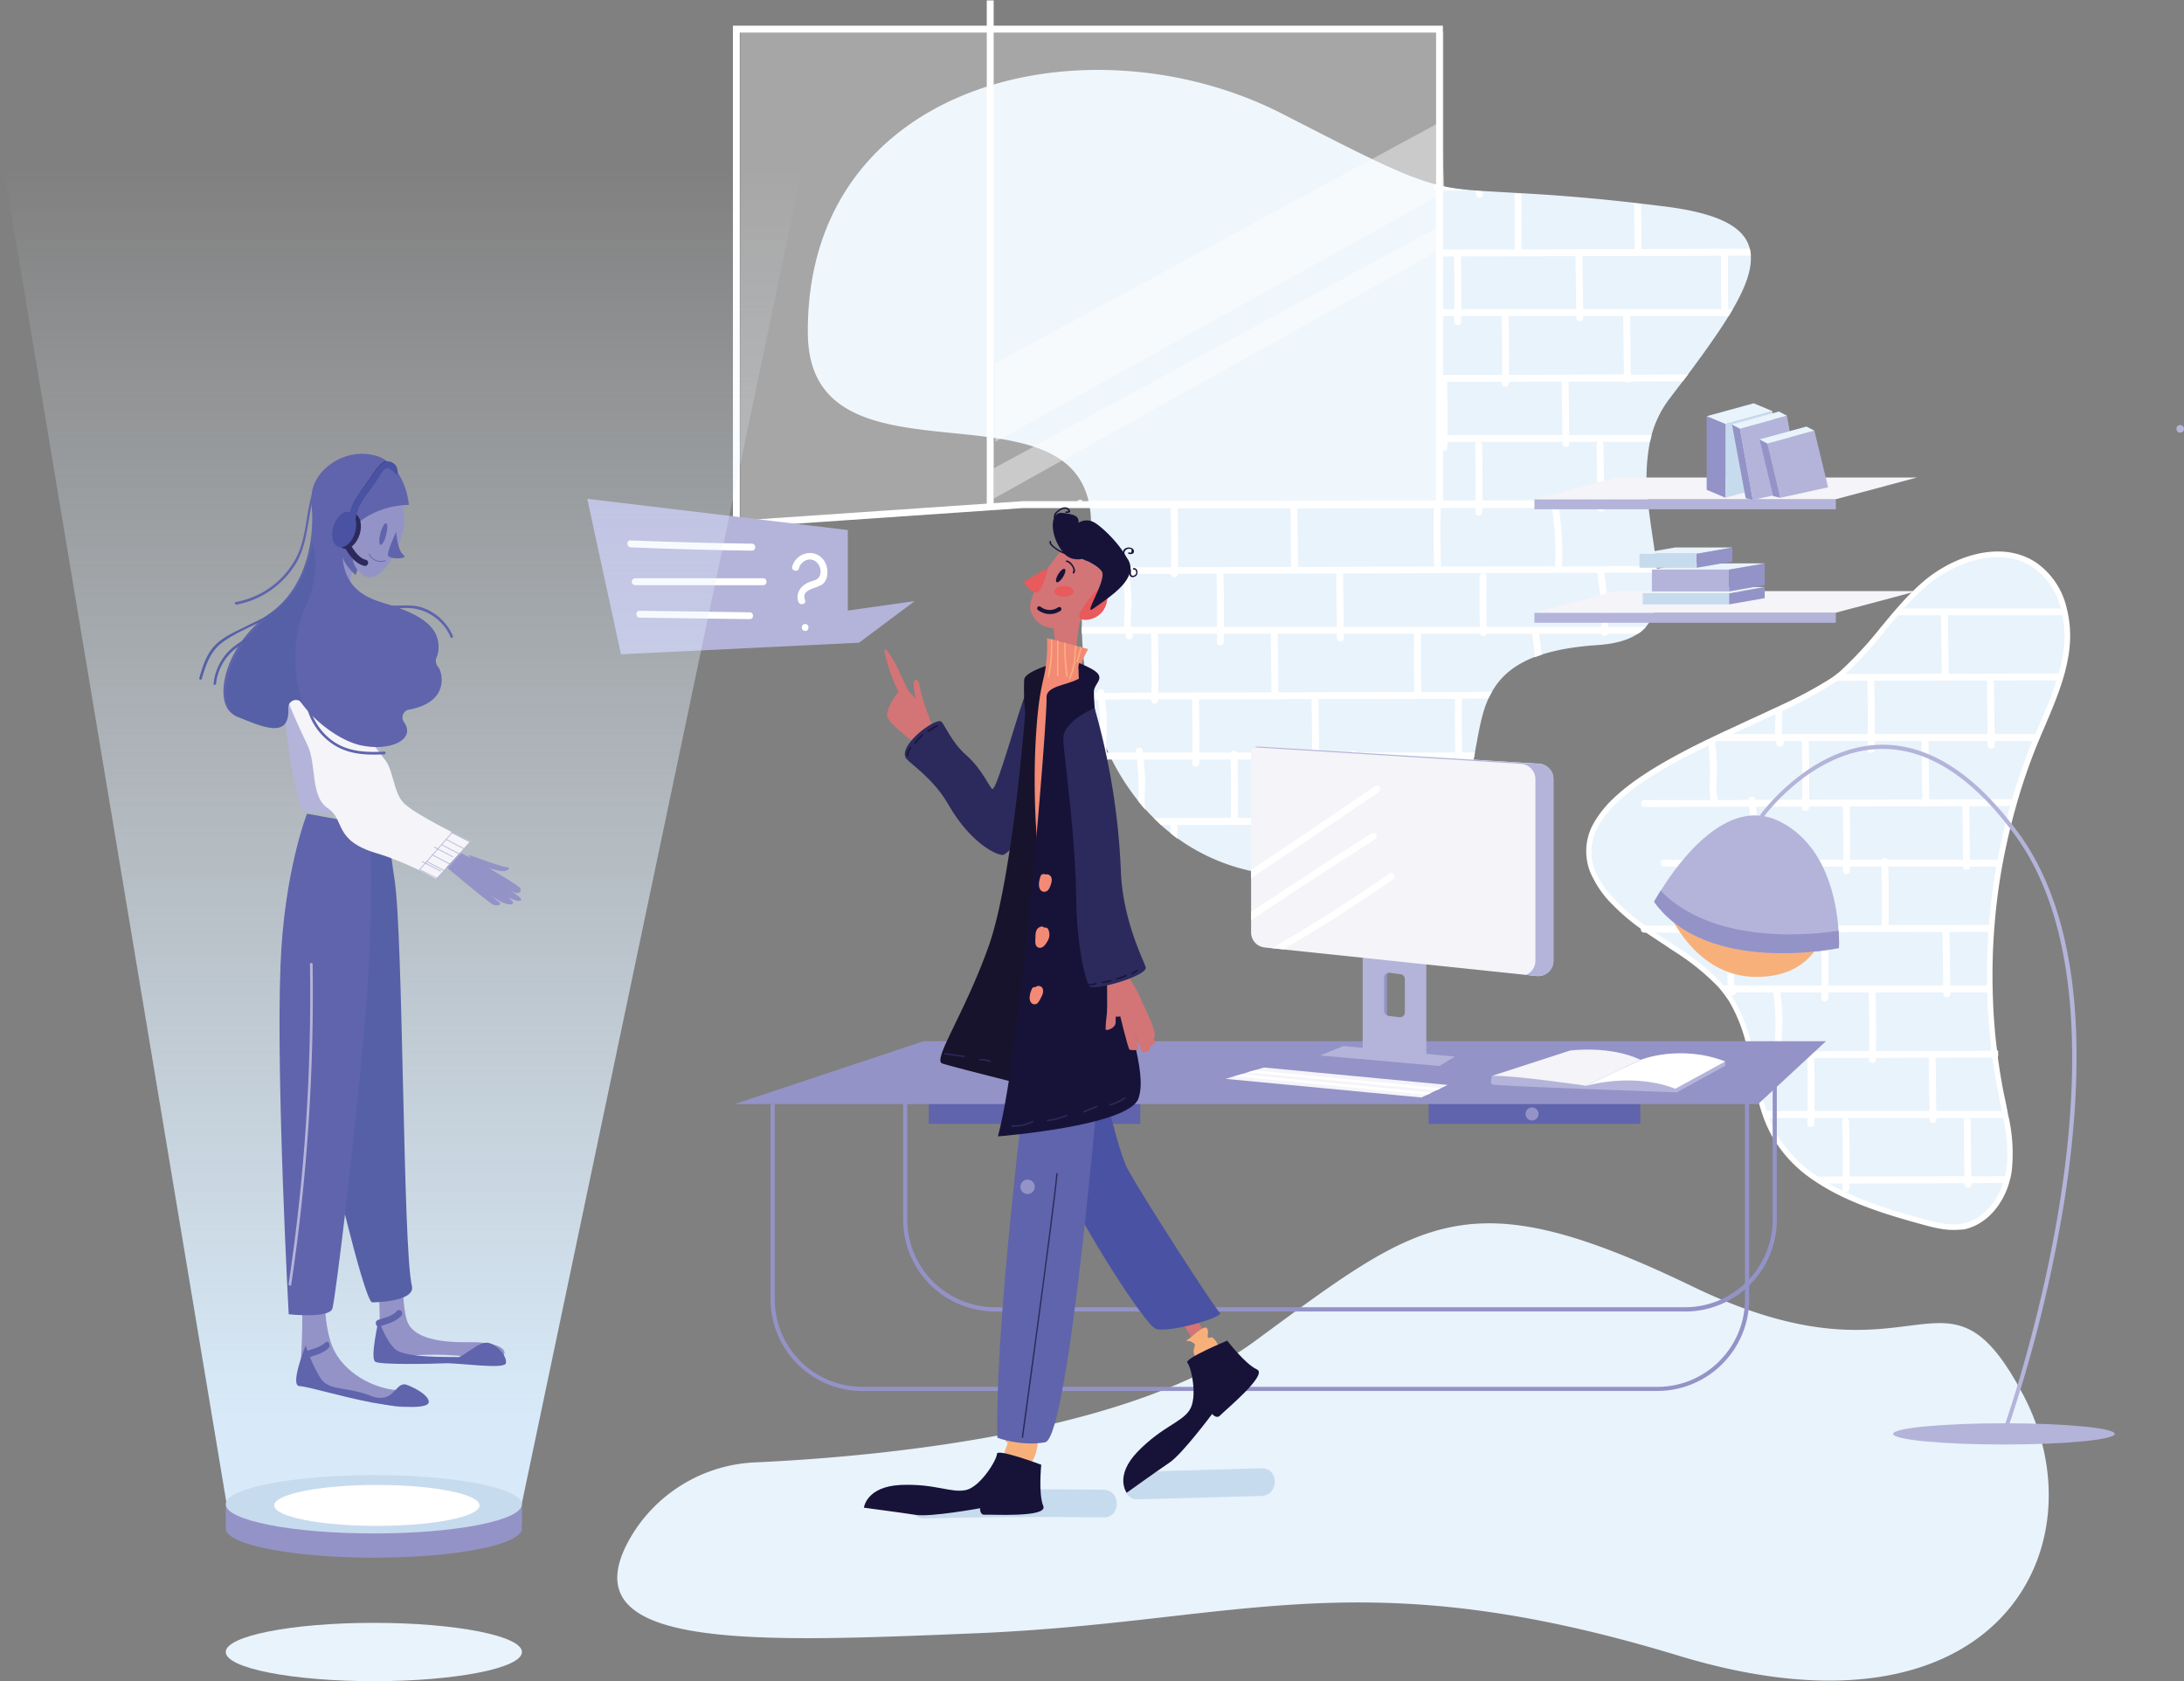 <?xml version="1.0" encoding="UTF-8"?> <svg xmlns="http://www.w3.org/2000/svg" fill="none" viewBox="0 0 2883 2219"><rect x="0" y="0" width="2883" height="2219" fill="#808080" stroke="none"/> <defs></defs> <path fill="#E9F3FB" d="M833.2 2027.8a200.6 200.6 0 01163.9-97.6c152.4-7 490.5-36.1 658.8-159.6 221.4-162.5 280.2-216.5 579.1-72.2 299 144.3 330.4-56.4 435.7 142.6 105.3 199-32.9 472.5-455 344.3-422.2-128.3-575.5-44.4-925.9-29.6-295.8 12.2-545.9 23.7-456.6-127.9zM2287.4 408c-1.8 3-3.5 6.1-5.5 9.2-14 22.8-32.5 48.5-53.6 77l-7 9.1-17.9 23.5a140.6 140.6 0 00-25.3 56 251.3 251.3 0 00-2.8 78.3l.8 7.7.2 1.4c3 26.5 7.8 52.4 10.3 76l1 9c2.3 29.4.3 54.6-14.6 71.7-3 3.3-6.4 6.4-10.4 9.1-12 8.4-29.2 13.7-53.3 15.4-30.5 2-54.8 6.4-74.1 12.6-3.1.9-6 2-9 3-29 11.2-45.8 26.9-56.5 45.7-1.7 2.9-3.3 6-4.8 9-9.7 21.6-13.1 46-17.9 71.2-.5 3.1-1 6-1.8 9.1-5.5 26.3-13.3 52.8-32.5 76.7l-6.8 7.6c-.3.6-.9 1-1.2 1.5a84.9 84.9 0 01-7.1 6.7c-20.3 18.3-49.3 34.3-91.8 46.7a349.2 349.2 0 01-90.4 14.3h-9.1a260.4 260.4 0 01-174-66.8l-9.4-9.1a319.5 319.5 0 01-20.5-22.6 312.2 312.2 0 01-39.4-64c-.7-1.9-1.6-3.5-2.4-5.4a365.4 365.4 0 01-21.4-64.6l-2-9a442 442 0 01-8.9-78l-.2-9a512 512 0 014.4-70c.2-1.4.4-3 .8-4.5l.5-4.6c0-.7.2-1.2.4-2l2.2-13.3c4.3-24.6 4.9-45 2.3-62.4-.5-3-1-6.2-1.8-9.1-36.9-158-368.9-12.2-370.5-221-2.7-334 372.5-420.6 627.7-289.2 112 57.6 159.3 81.3 199.6 92 15.7 4.3 30.3 6.5 47.1 8l7.3.5 9.1.7 41.6 2.4 9.2.5c35.6 2 82.3 5.1 148.9 12.6l9.1 1.1 30.7 3.7c71.7 8.9 105.7 27 113 55.4.7 3 1.2 6 1.4 9.1 1.5 19.7-7.5 43.3-23.7 71.2z"></path> <path fill="#fff" d="M1894 243.5c15.6 4.2 30.2 6.4 47 7.9h-44c-4.5 0-5.7-5.5-3-7.9zM2309.8 328.2c.8 2.9 1.3 6 1.5 9.1-10 0-20 0-30.1.2h-9l-63.5.2-119.7.3h-9.1c-50.4.2-101 .4-151.3.4H1906c-5.9 0-5.9-9.1 0-9.1l93.4-.2h9.1l83.4-.2 66.3-.2h9.1l142.5-.5zM2287.4 408c-1.8 3-3.5 6.1-5.5 9.2h-381.8c-5.8 0-5.8-9.1 0-9.1h387.3zM2152.9 494.5c25.2 0 50.2-.1 75.4-.3l-7 9.1h-13l-56.7.2h-6.6l-74.6.2h-9.1l-69.8.2h-9l-72.5.1h-4.6c-3 0-4.4-2.2-4.4-4.3-.2-2.4 1.3-4.8 4.4-4.8l77.2-.2h9.1c33.3 0 66.3-.2 99.5-.3l52.4-.2c3 .5 6.2.5 9.3.3zM2180.4 574c-.9 3.2-1.6 6.1-2.1 9.2h-272.5c-2 0-3.5-1-4-2.5a5 5 0 010-4c.7-1.5 2-2.4 4-2.4h274.6v-.2zM2176 669.1l-58.2.2h-9c-15.4 0-30.6 0-45.9.2H2048.5l-91.6.2h-9.2c-15.3 0-30.6 0-46 .2h-8.7l-180.3.3h-26.9c-5.3 0-5.8-7.3-1.6-8.7.5-.2 1.1-.4 1.6-.4l213.4-.5c16.2 0 32.7 0 49-.2h9l151.7-.4h9.1l57.5-.2c0 .6 0 1.1.2 1.5a37 37 0 00.4 7.8zM1948.3 252v4.7c0 5.8 9.1 5.8 9.1 0v-4l-9.1-.8z"></path> <path fill="#fff" d="M2008.3 329.3v4.4c0 5.8-9 5.8-9 0v-4.2c.3-24.9.3-49.7-.3-74.3l9.2.6c.5 24.2.5 48.8.1 73.5zM2167 328.2v.5c-.6 5.1-8.4 5.1-9.2 0v-.5c-.4-20-.5-40.2-.7-60l9.1 1c.2 19.6.6 39.3.7 59zM1919.3 335.7c.7 29.7.9 59.4.3 89.2-.1 5.8 9 5.8 9.2 0 .5-29.8.3-59.5-.4-89.2-.2-5.9-9.3-5.9-9.1 0zM2079.7 335.8l1.1 83.8c0 5.8 9.1 5.8 9.1 0l-1-83.8c0-6-9.2-6-9.2 0zM2272 338.4c-.3 24.8-.3 49.6.4 74.2.2 5.9 9.3 5.9 9.2 0-.8-24.8-.8-49.6-.4-74.2.2-5.8-9-5.8-9.1 0zM1982.2 416.8c.8 29.8 1 59.5.4 89.2-.2 5.9 9 5.9 9.1 0 .6-29.7.4-59.4-.3-89.2-.2-5.8-9.3-5.8-9.2 0zM2142.7 416.8l1 83.8c0 5.8 9.2 5.8 9.2 0l-1.1-83.8c-.2-5.8-9.3-5.8-9.1 0zM1901 501.7c.8 29.7 1 59.4.4 89.2-.2 5.8 9 5.8 9.1 0 .6-29.8.4-59.5-.3-89.2-.2-5.9-9.4-6-9.2 0zM2061.4 501.7l1.2 83.7c0 5.8 9 5.8 9 0l-1-83.7c-.2-5.9-9.3-5.9-9.2 0zM1947.2 587c.7 29.8 1 59.5.4 89.2-.2 5.9 9 5.9 9 0 .6-29.7.5-59.4-.3-89.2-.2-5.8-9.3-5.8-9.1 0zM2107.6 587.2l1.1 83.8c0 5.8 9.2 5.8 9.2 0l-1.2-83.8c-.1-6-9.3-6-9 0z"></path> <path fill="#fff" d="M2176.3 670.6h-737.6c-.5-3.1-1-6.2-1.8-9.1h738.4l.8 7.6.2 1.5zM2187.6 755.8l-70.1.2h-9.1l-44.4.1-291.5.8h-8.5l-75.6.2-73.7.1h-9l-51 .2h-9.2c-18.4 0-36.7 0-55.1.2h-9.2c-16.4 0-32.6 0-49 .2.1-1.5.3-3.1.7-4.6-2.4 1.7-6.2 1.3-7.3-2.2l-.6-2.2h9.6l89.7-.1h30.5l149.3-.4h9.1c60-.2 120.1-.4 180.2-.4h8.2l151.3-.3h8.5l125-.4c.6 2.6.8 5.5 1.2 8.6zM2172.8 827.5c-3 3.3-6.4 6.4-10.4 9H1428l-.1-9h744.8zM1408.8 915c1.8 5.7-7.1 8-8.8 2.4l-.9-3h9.5l.2.6zM1900 913.2l69.5-.2c-1.7 3-3.3 6-4.8 9.1-11.7 0-23.3 0-35 .2h-9.2c-60 .2-120 .4-180 .4h-9.2c-14.2 0-28.7 0-42.9.2h-7.3l-98.5.2h-9.2l-44.3.1h-9.1c-20.3 0-40.8 0-61 .2h-19.7c-.8-3-1.5-6-2-9h20.6c20.8 0 41.6 0 62.2-.3h9.2l149.3-.3h9c60-.2 120-.4 179.8-.4h9c7.6-.2 15.7-.2 23.5-.2zM1947 993.3c-.5 3.1-1 6-1.8 9.1h-490.6c-.4-.4-.5-.9-.7-1.4-.8-2.6-1.3-5.2-1.7-7.7H1947zM1912.7 1079l-6.8 7.7c.4.4.6 1 .8 1.5h-8.8l-183.4.3h-25.9c-19.4 0-38.9 0-58.2.2h-2l-74.3.2h-21.6c-3.3-3-6.3-6-9.5-9.1h1.7c33.4-.2 67-.2 100.4-.2h9.1l149.5-.4h9.1l107.5-.2h12.4zM2277.4 1087.2c-56.8.2-113.4.4-170.1.4 1.6-3 3.6-6 5.6-9.1 54.8-.2 109.5-.4 164.3-.4 6 0 6 9.1.2 9.1zM2206.6 1168.2h-94.2c-2-3-3.9-6-5.3-9h99.6c5.7 0 5.7 9-.1 9zM2280.1 1252.2c-.7.5-1.6.9-2.7.9l-64.7.2-13.6-9.2 78.3-.1c.9 0 1.6.1 2.2.5 2.7 1.5 2.9 5.7.5 7.7zM1429 661.5h-7.2c2-2.2 6-2.8 7.3 0z"></path> <path fill="#fff" d="M1433.3 753c-2.4 1.7-6.3 1.3-7.3-2.1l-.6-2.2h8.6c0-.8.2-1.3.3-2l.6 1.8v.2c.4 1.8-.4 3.2-1.6 4.3zM1545.3 668.2c.8 29.8 1 59.5.4 89.2-.2 5.9 9 5.9 9.1 0 .5-29.7.4-59.4-.4-89.2-.1-5.8-9.3-5.8-9 0zM1703.4 668.2l1 83.7c0 5.9 9.2 5.9 9.2 0l-1.1-83.7c-.2-5.8-9.3-5.8-9.1 0zM1892.6 671c-.3 24.8-.3 49.6.4 74.2.2 5.8 9.3 5.8 9.1 0a1672 1672 0 01-.3-74.2c.1-5.9-9-5.9-9.2 0zM2048 667c4.3 25.8 5.8 52.1 4.9 78.2-.2 5.8 9 5.8 9.1 0 1-27-.7-54-5.3-80.8-1-5.7-9.7-3.3-8.7 2.5zM1481.3 755.4a303 303 0 013.2 46.4c0 12.9-2.2 26.4 1.9 39 1.8 5.6 10.5 3.3 8.7-2.4-4.3-13.7-1.3-29.4-1.4-43.6-.2-14-1.7-27.9-3.7-41.8-.7-5.8-9.7-3.4-8.8 2.4zM1606 758.3c.6 29.8.8 59.5.3 89.2-.2 5.9 9 5.9 9.1 0 .5-29.7.4-59.4-.4-89.2-.2-5.8-9.3-6-9 0zM1763.8 758.3l1 83.8c0 5.8 9.2 5.8 9.2 0l-1.1-83.8c0-5.8-9.1-5.8-9.1 0zM1953.2 761c-.3 24.9-.3 49.7.4 74.3.2 5.9 9.3 5.9 9.1 0a1672 1672 0 01-.4-74.2c0-6-9-6-9 0zM2108.5 756.9c4.4 25.9 5.9 52.1 5 78.2-.2 5.9 9 5.9 9 0 1.2-27-.6-54-5.2-80.8-1-5.6-9.9-3-8.8 2.6zM1402.4 827.5h-5.5c1.9-1.3 4.2-1.3 5.5 0zM1400 917.6l-.9-3.1h9.5l.2.7c1.8 5.5-7.1 7.9-8.8 2.4zM1519.4 835.1c.7 29.8 1 59.5.4 89.2-.2 5.9 9 5.9 9 0 .6-29.7.5-59.4-.3-89.2 0-5.8-9.1-5.8-9.1 0zM1677.5 835.1l1 83.8c0 5.8 9.2 5.8 9.2 0l-1.1-83.8c-.2-5.8-9.3-5.8-9.1 0zM1866.7 837.9c-.4 24.8-.4 49.6.4 74.2.2 5.9 9.3 5.9 9.1 0-.7-24.8-.7-49.6-.4-74.2.2-6-8.9-6-9 0zM2035 864.3l-9 3.1a359.8 359.8 0 00-4-33.7c-.9-5.7 7.9-8.2 8.8-2.4l.9 5.3c1.5 9.1 2.6 18.4 3.3 27.7zM1462 1002.4c-1.5 2.2-5.6 2.6-7.4 0-.4-.4-.5-.9-.7-1.4-.8-2.6-1.3-5.2-1.7-7.7-1.2-8.8-.3-17.9-.2-26.8v-4.6c0-13-.7-25.7-2.3-38.7-.4-2.5-.6-5-1.1-7.6V914c.5-4.7 8-6.4 8.8-1l.1.8c.4 3.1 1 6 1.3 9.2 1.3 10.4 2 21 2.2 31.5.2 10.6-1.5 22.1-.5 33a43.5 43.5 0 002 10.6c.7 2 .3 3.3-.4 4.2zM1573.4 918.5c.8 29.7 1 59.5.4 89.2-.2 5.8 9 5.8 9.1 0 .6-29.7.4-59.5-.4-89.2-.1-5.8-9.3-5.8-9 0zM1731.3 918.5l1 83.7c0 5.9 9.2 5.9 9.2 0l-1-83.7c0-5.8-9.2-5.8-9.2 0zM1920.7 921.2c-.3 24.8-.3 49.7.4 74.3.2 5.8 9.3 5.8 9.1 0-.7-24.8-.7-49.6-.3-74.3 0-5.8-9.2-5.8-9.2 0zM1502.4 1057.3c.2-6.2.6-12.4.6-18.4a303.4 303.4 0 00-3.3-45.6c0-.2 0-.6-.2-.7-1-5.7 8-8.2 8.8-2.4.2 1 .3 2.2.3 3.3.4 3 1 6 1.1 9.1 1.1 9.9 1.8 19.5 2 29.4.2 11.8-2 24.8 0 36.8-2.9-3.8-6.2-7.6-9.3-11.5zM1624.3 995.3c.8 29.7 1 59.5.4 89.2-.2 5.8 9 5.8 9.1 0 .6-29.7.4-59.5-.3-89.2-.2-5.8-9.3-5.8-9.2 0zM1782.4 995.5l1 83.7c0 5.8 9.2 5.8 9.2 0l-1-83.7c-.3-6-9.4-6-9.2 0zM2141 1072.3c-.2 5.8-9.3 5.8-9.1 0 .2-5.3.4-10.6.4-15.7 2.9-2.7 5.8-5.5 9-8 0 7.8 0 15.8-.3 23.7zM1554.4 1107c-3-2.2-6.2-4.6-9.3-7.2l-.1-10.7v-2.4c-.2-5.8 8.9-5.8 9 0v2.4c.3 5.8.3 11.8.4 17.9zM1715.4 1155.8h-9.1l-1-67.1v-1.8c0-5.9 9.2-5.9 9.2 0v1.8c.2 22.3.5 44.7 1 67.1zM1904.7 1088.2a84.9 84.9 0 01-7.1 6.7v-5.5l.1-1.2c1.1-3.7 6-4 8-1.5.4.4.6 1 .8 1.5h-1.8zM2130.8 1191.2c-3.8-4-7.3-8-10.6-11.8l-1.6-11-.4-1.8c-.9-5.7 7.9-8.2 8.8-2.4l.7 4.2c1.3 7.5 2.4 15.2 3.1 22.8z"></path> <path fill="#E9F3FB" d="M2727.8 857a209.4 209.4 0 01-6.4 32c-1 3-1.6 6-2.7 9-7.5 24.1-18.1 47.5-28 71-1 2.8-2.1 5.5-3.4 8.2l-.4 1a835.4 835.4 0 00-27 76.8c-1 3-1.8 6-2.6 9a780.8 780.8 0 00-16.6 70.9l-1.6 9c-4.6 25.6-7.8 51.2-9.9 77-.1 3.2-.5 6-.7 9.2a832 832 0 00-1.8 70.6l.2 9.1c.2 6.2.3 12.6.7 18.8v.5a673 673 0 005.1 57.7l1.1 9.1.2 1.6c2 15 4.6 30.2 7.5 45l4.9 24c.5 3.1 1.3 6 1.8 9.1a214 214 0 014 68 86.4 86.4 0 01-4.2 17.9c-8.7 27.2-28.4 51.5-56 56.8-18.2 3.6-37-1.3-55.1-6.2-44-12-90.7-26.5-129.2-50-4.8-3-9.5-5.8-13.9-9.1h-.2a172.9 172.9 0 01-52.7-58 157 157 0 01-12-28.7c-7.4-22.4-11.4-46.3-16.3-69.8l-2-9.2c-5.3-23.5-11.9-46.5-24.7-67-2.3-3.8-4.9-7.2-7.4-10.7a183.3 183.3 0 00-11.2-13.1 311.5 311.5 0 00-54.6-43.4l-13.6-9.1c-6.6-4.4-13.2-8.6-19.6-13a454 454 0 01-11.8-8.4c-3.3-2.4-6.6-4.7-9.7-7.3a285.5 285.5 0 01-27.2-24.3 136.7 136.7 0 01-24-32 71.4 71.4 0 01.5-71.4c1.6-3 3.6-6 5.6-9.1 5.3-7.5 11.7-14.8 19.2-21.9 2.9-2.7 5.8-5.5 9-8 29.5-25.2 70.7-47.8 113.5-68.6a34 34 0 003.6-1.8c1.6-.8 3.3-1.7 5-2.4l14.2-6.8 66-30.4c3.1-1.5 6-3 9.2-4.2 25.9-12.3 48.7-24.1 65.5-35.4a151 151 0 0013.7-10.4c25.7-22.6 46.3-50.2 68.6-76.3l7.8-9A353 353 0 012539 772c39.8-34.8 100.4-55.6 145-27.3a96.6 96.6 0 0140 58.3c.8 3 1.5 6 2 9.1 3.3 14.8 3.7 30.1 1.9 45z"></path> <path fill="#fff" fill-rule="evenodd" d="M2536 1615.8c13.2 3.6 27.8 7.6 42.5 7.6 4.8 0 9.5-.4 14-.7 26.3-5.3 49-28 59-59.3l.6-2.2 2-7.3c.7-3 1.2-6 1.6-9.1a220.7 220.7 0 00-5-74l-.8-4.5a1057.6 1057.6 0 00-5-24.2 795.2 795.2 0 01-7.5-45.5l-.1-.9a477.8 477.8 0 00-1.1-9.1c-2.4-19-4-38.3-5-57.3v-.7l-.7-18v-.6-4.6l-.2-4.5c-.3-23.4.2-47.1 1.9-70.5l.3-4.5.4-4.6a776.5 776.5 0 0111.5-85.7 855.2 855.2 0 0119.2-79.5c7.6-26 16.6-51.7 26.8-76.5v-.3l.2-.2.9-2 2.7-6.6 2.8-6.4 2.7-6.4 1.3-3c7.6-18 15.4-36.5 21.3-55.4l2.8-9.3c3-11.4 5.3-22 6.5-32.4a149.2 149.2 0 00-3.6-55.5 100 100 0 00-41.6-60.5c-47-29.8-110.5-6.6-149.5 27.7a338.2 338.2 0 00-31 31.4l-.9 1-7 8-15.1 18.1a496.2 496.2 0 01-53.9 58.3l-.7.7c-3.7 2.9-7.7 6-12 8.9a555.5 555.5 0 01-65.2 35l-.4.2-2.8 1.4-5.8 2.6-4.7 2.2c-8.4 3.9-17 8-26 12l-18.7 8.7-16.4 7.6c-2.4 1-4.8 2.2-7.2 3.4l-7 3.3-2.5 1.2-2.5 1.2-1 .6-1.5.6-1.3.6c-53.5 26.1-88.7 47.5-114.3 69.2-3 2.7-6.2 5.4-9.1 8.2a143.2 143.2 0 00-25.6 31.9 74.4 74.4 0 00-.5 75 128.3 128.3 0 0024.4 33 272.3 272.3 0 0037.5 32.1c3.6 2.7 7.5 5.5 11.8 8.4l6.2 4.1c4.9 3.3 9.5 6.4 13.4 8.8l3.2 2.2 5.2 3.5 5.3 3.5a307.2 307.2 0 0157.6 46.7 175.4 175.4 0 0114.6 19.5 209.5 209.5 0 0124.5 67.3c.6 2.6 1.2 5 1.6 7.7l1.5 7.3 1.4 7.4c3.7 18.5 7.5 37.4 13.4 55.5a178.4 178.4 0 0012.2 29.2 174 174 0 0053.8 59.3l1.1.7c4.2 3 8.6 5.8 13.2 8.6 40 24.4 88.1 38.8 130 50.3h.2zm-140.2-65.6l-.9-.5a175.4 175.4 0 01-51.5-56c-3-6-6-12.2-8.6-19.2l-1.4-4-1.7-5c-5.5-16.7-9.1-34.6-12.6-52.1l-.5-2.4c-.9-5-1.8-10-3-15l-1-4.5a213.3 213.3 0 00-26-72.6 152.9 152.9 0 00-18.9-24.4 320 320 0 00-60.5-47.5l-5.2-3.4-3.3-2.2a687 687 0 01-19.5-13l-3.3-2.3-8.4-5.9-9.5-7.3a254.7 254.7 0 01-37.2-35.5 107.3 107.3 0 01-13-19.5 67.2 67.2 0 01.4-68.1 68 68 0 015.5-8.8c4.9-6.9 11-14.2 18.6-21.3 2.7-2.7 5.6-5.5 8.7-8 25-21.4 59.9-42.4 112.8-68l1.4-.7 1.4-.6.9-.6 2.4-1.2 2.5-1.2c2.4-1 4.8-2.2 7.1-3.3l7.1-3.4 16.5-7.6 18.6-8.7 16.6-7.7 14.4-6.7 4.3-2 4.3-2 .5-.2a545 545 0 0066.1-35.5c4.8-3.1 9-6.2 12.6-9.3a503 503 0 0055-59.4l.5-.7 15.1-18 7-8.2.9-1a327.8 327.8 0 0130.4-30.8c37.3-32.4 97.2-54.7 140.8-27a94 94 0 0138.9 58.2l1.6 7.1c2.7 14 3.3 29.2 1.4 43.8a217 217 0 01-6.3 31.4l-2.8 9a651 651 0 01-25.2 64l-2.7 6.4-2.7 6.5-.8 1.7v.2l-.2.3-.1.4a823.7 823.7 0 00-27 77.1l-1.5 5-1.1 4.2a799.3 799.3 0 00-28.1 157.4 840.4 840.4 0 00-2.6 80c0 3.2 0 6.1.2 9.2v.5c.2 6 .4 12.3.8 18.5v.5a875.1 875.1 0 006.2 67v.8l.1.8a829.4 829.4 0 008.9 51.8l1.4 6.8 1 5.3 1.2 5.3 1.8 9c3.8 20.1 7 43.9 4 67l-.5 2.8c-.3 2-.7 4-1.2 5.8-.5 3-1.4 5.8-2.3 8.8-9.2 28.8-29.6 49.6-53.3 54.3-17.8 3.6-36.4-1.5-52.8-6l-.7-.2c-41.4-11.3-89-25.5-128.3-49.4-4.8-3-9.3-5.9-13.7-9z" clip-rule="evenodd"></path> <path fill="#fff" d="M2724.3 803c.8 3 1.5 6 2 9.1h-225.7l7.8-9h216zM2572.5 889.3l148.7-.4c-.9 3.1-1.6 6-2.7 9.2l-87 .2h-8.7l-75.5.1-73.7.2h-9c-15.5 0-31.2 0-46.7.2 4.6-3.1 8.8-6.2 12.2-9.1l132.9-.4h9.5zM2690.7 968.9c-1 2.7-2.1 5.4-3.4 8.2l-.4.9h-428.3l4.9-2.4c4.7-2.2 9.5-4.6 14.2-6.7h413zM2546.8 1055.1l113.3-.3c-1 3-1.8 6-2.6 9l-57.6.3h-9.2c-14.2 0-28.4 0-42.9.2h-7.2l-98.6.1h-9.1c-14.8 0-29.6 0-44.4.2h-9.1l-61 .2h-9.1l-138.7.4c-5.8 0-5.8-9.2 0-9.2l88-.1h9.5c13.3 0 26.8 0 40.1-.2h9l62.2-.2H2388.5l149.3-.4c2.7.2 5.8 0 9 0zM2641.5 1136.9c0 2.3 0 4.7.2 6.9h-445.2c-5.8 0-5.8-9.1 0-9.1H2642c-.5.7-.7 1.4-.5 2.2zM2493 1221.1l136.2-.3c-.1 3-.5 6-.7 9.1-18.2 0-36.7 0-55 .2h-25.8l-58.3.2h-2l-74 .2h-9.2l-116.8.3h-9.1c-32.9.2-65.7.2-98.6.2h-9.3c-5 0-5.7-6.2-2.5-8.4.7-.4 1.4-.7 2.5-.7l108-.2h7.5l79.6-.2h18.3c33.4-.2 67-.2 100.3-.2l9-.2zM2626.7 1300.7l.2 9.1h-348.3c-2.3-3.1-4.9-6.2-7.4-9.1h355.5zM2637.6 1393.2c0 1-.3 2-.9 2.7H2629.4l-74.3.2h-9.1l-69.5.2h-9.2l-72.6.2h-9.1l-73 .1-2-9h72.8l84-.3h9c50.6-.1 101.4-.1 152-.3h9.1l.1 6.2zM2646.4 1466.5c.5 3.1 1.3 6 1.8 9.1h-316c-1.2-2.9-2.3-6-3.4-9.1h317.6zM2602.4 1552.6c16 0 32.1 0 48.2-.2-.7 3.1-1.5 6-2.6 9.1-15.1 0-30.3 0-45.4.2h-9.1c-15.4 0-30.5 0-45.8.2-35.4.2-70.9.2-106.3.2h-34c-4.7-3-9.4-5.8-13.8-9.1 13 0 26 0 38.7-.2h9.1l151.7-.4c3.1.2 6.2.2 9.3.2z"></path> <path fill="#fff" d="M2562.3 809.8l1 83.7c0 5.8 9.2 5.8 9.2 0l-1.1-83.7c0-5.9-9.1-5.9-9.1 0zM2345.4 982.4l-1-4.2c-.6-3.1-1-6-1.2-9.2-.3-8.5.6-17.1.6-25.7v-5l9.1-4.1v2c.2 10.6-1.4 21.9-.5 32.6.2 3.2.7 6.3 1.4 9.2l.6 1.8c1.6 5.7-7.1 8-9 2.6zM2465 899.9c.7 29.7.9 59.5.3 89.2-.1 5.8 9 5.8 9.2 0 .5-29.7.3-59.5-.4-89.2-.2-6-9.3-6-9.1 0zM2622.8 899.9l1.1 83.7c0 5.9 9.2 5.9 9.2 0L2632 900c0-5.8-9.2-6-9.2 0zM2259.1 1059.2l-.9-3.2c-2.7-11.6-1-23.8-1-35.9 0-13.5-.6-26.8-2.5-40.3l-.1-1.8h4l4.9-2.4.4 2.4c1.4 11.6 2.3 23.1 2.7 35 .2 14-2.7 29.4 1.3 42.9l.2.7c1.4 5.7-7.3 8-9 2.6zM2378.5 976.7c.7 29.7.9 59.5.3 89.2-.2 5.8 9 5.8 9.2 0 .5-29.7.3-59.5-.4-89.2-.2-6-9.3-6-9.1 0zM2536.5 976.7l1.1 83.7c0 5.9 9.2 5.9 9.2 0l-1.2-83.7c-.1-5.8-9.3-6-9 0zM2307.8 1057.1c2.2 15.4 3.5 30.9 3.3 46.4 0 13-2.2 26.4 1.8 39 1.9 5.7 10.6 3.3 8.8-2.3-4.4-13.7-1.3-29.4-1.4-43.7-.2-14-1.7-27.9-3.7-41.7-.7-5.9-9.7-3.3-8.8 2.3zM2432.5 1060c.7 29.8 1 59.5.4 89.3-.2 5.8 8.9 5.8 9 0 .6-29.8.4-59.5-.3-89.2-.2-5.9-9.3-5.9-9.1 0zM2590.4 1060l1 83.8c0 5.8 9.2 5.8 9.2 0l-1.1-83.7c0-5.9-9.1-5.9-9.1 0zM2358.8 1134c2.1 15.3 3.4 30.8 3.3 46.3 0 13-2.2 26.4 1.8 39 1.8 5.7 10.6 3.3 8.7-2.3-4.3-13.7-1.3-29.4-1.4-43.7-.2-14-1.7-27.9-3.7-41.7-.7-5.9-9.5-3.3-8.7 2.3zM2483.4 1136.9c.7 29.7 1 59.4.4 89.2-.2 5.8 9 5.8 9.1 0 .5-29.8.4-59.5-.4-89.2-.1-5.9-9.3-5.9-9 0zM2277.4 1225.3c2.3 15.4 3.4 30.9 3.4 46.4 0 13-2.2 26.4 1.8 39 1.9 5.7 10.6 3.1 8.8-2.4-4.4-13.6-1.3-29.3-1.5-43.6-.1-14-1.6-27.9-3.6-41.7-1-5.9-9.9-3.3-9 2.3zM2403.8 1228.3c.8 29.7 1 59.4.4 89.2-.2 5.8 9 5.8 9.1 0 .6-29.8.4-59.5-.3-89.2 0-5.9-9.2-5.9-9.2 0zM2564.3 1228.3l1 83.7c0 5.8 9.2 5.8 9.2 0l-1.1-83.7c0-5.9-9.1-5.9-9.1 0zM2340.3 1306.5c2.4 15.3 3.5 30.8 3.5 46.3 0 13-2.2 26.5 1.8 39 1.8 5.8 10.6 3.2 8.8-2.3-4.4-13.7-1.3-29.3-1.5-43.6-.2-14-1.6-27.9-3.6-41.8-1.1-5.8-9.9-3.4-9 2.4zM2466.8 1309.4c.7 29.8 1 59.5.4 89.2-.2 5.9 9 5.9 9.1 0 .5-29.7.4-59.4-.4-89.2-.2-5.8-9.3-6-9 0zM2637.6 1393.2a4.3 4.3 0 01-3.7 4.4 4.5 4.5 0 01-5.4-4.4c0-2.2 0-4.2-.2-6.4l-.7-57.7a673 673 0 005.1 57.7h5c-.3 2-.3 4.2 0 6.4zM2385.6 1394c.7 29.8.9 59.5.3 89.3-.1 5.8 9 5.8 9.2 0 .5-29.8.3-59.5-.4-89.2-.2-5.9-9.3-5.9-9.1 0zM2546 1394l1.1 83.8c0 5.9 9.1 5.9 9.1 0l-1-83.7c0-5.9-9.2-5.9-9.2 0zM2431.8 1479.6c.7 29.8.9 59.5.3 89.2-.2 5.9 9 5.9 9.2 0 .5-29.7.3-59.4-.4-89.2-.2-5.8-9.3-5.8-9.1 0zM2592.2 1479.6l1 83.8c0 5.8 9.2 5.8 9.2 0l-1-83.8c0-5.8-9.2-5.8-9.2 0z"></path> <path fill="#fff" fill-rule="evenodd" d="M967.5 34v662.9l382.7-26.3h554.5V33.9H967.5zm9.1 653V43h919.1v618.5H1350L976.6 687z" clip-rule="evenodd"></path> <path fill="#fff" d="M1355.3 669.9h550.3V42H977.3v653.5l378-25.7z" opacity=".3"></path> <path fill="#fff" d="M1302.6.5h9.1V670h-9.1z"></path> <path fill="#fff" d="M1313.9 479.6l588-318.9 5 92.9-593 329.4V479.6zM1311.7 618.2l588-319 .6 30.4-588.6 328.6v-40z" opacity=".4"></path> <path fill="#B4B4DA" d="M2025.5 808.7h397.9V822h-397.9z"></path> <path fill="#F4F4F9" d="M2530.5 780.2h-397.9l-107.1 28.5h397.9l107.1-28.5z"></path> <path fill="#B4B4DA" d="M2025.5 658.9h397.9v13.3h-397.9z"></path> <path fill="#F4F4F9" d="M2530.5 630.3h-397.9l-107.1 28.6h397.9l107.1-28.6z"></path> <path fill="#C7DBEE" d="M2168.6 783h113.7v14.8h-113.7z"></path> <path fill="#9493C7" d="M2282.5 797.7l47-8.2v-14.7l-47 8.2v14.7z"></path> <path fill="#E9F3FB" d="M2329.6 774.8h-113.7l-47.3 8.2h113.9l47-8.2z"></path> <path fill="#B4B4DA" d="M2180.6 751.8h101.8v28.8h-101.8z"></path> <path fill="#9493C7" d="M2282.5 780.6l47-8.2v-28.8l-47 8.2v28.8z"></path> <path fill="#E9F3FB" d="M2329.6 743.6h-101.9l-47 8.2h101.8l47-8.2z"></path> <path fill="#C7DBEE" d="M2164.2 730.8h75.6v18.6h-75.6z"></path> <path fill="#9493C7" d="M2239.8 749.4l47-8.2v-18.6l-47 8.2v18.6z"></path> <path fill="#E9F3FB" d="M2286.8 722.6h-75.5l-47 8.2h75.5l47-8.2z"></path> <path fill="#9493C7" d="M2277.7 657l-24.8-10.5v-97.2l24.8 10.4V657z"></path> <path fill="#C7DBEE" d="M2277.7 657l62-17v-97.3l-62 17V657z"></path> <path fill="#E9F3FB" d="M2253 549.3l62-17 24.8 10.4-62 17-24.9-10.4z"></path> <path fill="#9493C7" d="M2313.9 659.8l-9.5-2.2-18.1-97.4 10.4 5.5 17.2 94.1z"></path> <path fill="#B4B4DA" d="M2313.9 659.8l63-13.8-18.1-97.3-62 17 17 94.1z"></path> <path fill="#E9F3FB" d="M2286.3 560.2l62-17 10.5 5.5-62 17-10.5-5.5z"></path> <path fill="#9493C7" d="M2350.2 657l-9.5-2.1-18-75 10.3 5.5 17.2 71.7z"></path> <path fill="#B4B4DA" d="M2350.2 657l63-13.8-18.1-74.8-62 17 17 71.7z"></path> <path fill="#E9F3FB" d="M2322.6 580l62-17 10.5 5.4-62 17-10.5-5.5z"></path> <path fill="#5F64AC" d="M1226 1444h279.3v39.4H1226zM1885.9 1444h279.3v39.4h-279.3z"></path> <path fill="#9493C7" d="M2410.4 1374.3H1219.1l-249.4 83h1351.1l89.6-83z"></path> <path fill="#9493C7" d="M2187.8 1836H1138.4a121.3 121.3 0 01-121.2-121.2v-257.4h5.5v257.4c0 63.9 51.8 115.7 115.7 115.7h1049.4c63.8 0 115.7-51.8 115.7-115.7v-273h5.5v273c0 66.8-54.4 121.1-121.2 121.1z"></path> <path fill="#9493C7" d="M2224.3 1731h-910.9a121.3 121.3 0 01-121.2-121.1V1400h5.5v209.8c0 63.8 51.8 115.6 115.7 115.6h910.9c63.9 0 115.7-51.8 115.7-115.6v-223.2h5.5V1610c0 66.8-54.2 121.1-121.2 121.1z"></path> <path fill="#B4B4DA" d="M1969.6 1420s-3.3 9.3 0 11.3c3.3 2.2 243.9 10.5 243.9 10.5l63.7-35v-6l-307.6 19.2z"></path> <path fill="#F4F4F9" d="M1969.6 1420l103-33.4s52.2-7 93 12.2l-71.8 34.3s-94.8-14-124.2-13.1z"></path> <path fill="#fff" d="M2165.9 1398.8s51.8-20.8 111.5 2.2l-66 36.1s-47.7-21.9-117.3-4"></path> <path fill="#9493C7" d="M1832.7 1341.7h.4a6.6 6.6 0 01-2.2-5.1v-48c0-3.3 2.2-6 5.3-6.8l-1.6-.1a7 7 0 00-7.9 6.7v46.3c.2 3.7 2.8 6.6 6 7z"></path> <path fill="#B4B4DA" fill-rule="evenodd" d="M1798.8 1385.3v-161.5h84V1399l-84-13.7zm48.4-42.7c3.8.5 7.3-2.4 7.3-6.4v-44c0-3-2.4-6-5.7-6.3l-14.4-1.9a6.4 6.4 0 00-7.3 6.4v44c0 3 2.4 6 5.6 6.4l14.5 1.8z" clip-rule="evenodd"></path> <path fill="#B4B4DA" d="M1773.2 1380.7l-30.6 12.4 157.3 13.9 20.6-12.4-147.3-13.9z"></path> <path fill="#F4F4F9" d="M1910.9 1432l-8.6 4.2-6.4 3-5.8 2.8-6.4 3.1-7.3 3.5-258.5-24.6 11.7-3.5 9.5-2.7 7.5-2.4 9.3-2.7 12.6-3.7 242.4 23zM2050.5 1028.2v240c0 12-10.4 21.3-22.3 20l-333.8-35-15.4-1.6-9.4-1c-10.3-1-18.1-9.6-18.1-20V994.3a9 9 0 019.7-9.1l370.3 22.8c10.8.7 19 9.5 19 20.2z"></path> <path fill="#B4B4DA" d="M2031.7 1008.2l-370.4-22.8c-1.8-.2-3.6.3-5 1l351.5 21.8c10.6.7 19 9.5 19 20v240c0 8.3-5.1 15.5-12.4 18.6l14 1.4c11.9 1.3 22.3-8 22.3-20v-240a20.2 20.2 0 00-19-20z"></path> <path fill="#fff" d="M1902.3 1436.2l-6.4 3-249.3-23.8 9.3-2.7 246.4 23.5zM1890 1442l-6.3 3.1-254-24.6 9.4-2.7c83.6 8 167.2 16 251 24.2zM1819.8 1045.6c-56 38-112.3 75.9-168.3 113.8v-11c54.6-36.8 109.1-73.8 163.7-110.7 5-3.3 9.5 4.6 4.6 7.9zM1815.2 1108c-55 34.8-109.5 70.4-163.7 106.5v-11c52.5-35 105.7-69.4 159-103.4 5-3.3 9.6 4.8 4.7 7.9zM1838.8 1160.9c-47 32.6-95.1 63.3-144.4 92.1l-15.4-1.6a2180.3 2180.3 0 00155.2-98.4c4.8-3.3 9.3 4.6 4.6 7.9z"></path> <path fill="#9493C7" d="M2022.4 1478.9a8.6 8.6 0 100-17.2 8.6 8.6 0 000 17.2zM1363.8 1478.7a9.1 9.1 0 100-18.2 9.1 9.1 0 000 18.2z"></path> <path fill="#F8B07B" d="M2203.2 1204.6s33.9 83.7 113.5 84.8c79.6 1.1 91.4-61 91.4-61l-204.9-23.8z"></path> <path fill="#B4B4DA" d="M2650.3 1886l-5-1.8c.5-1.3 48.5-136.5 74.2-299.8 23.7-150.3 32.6-356-59.3-481.7-55.4-75.9-114.4-114.2-175-114.2h-1c-91.4.6-156 89.6-156.6 90.5l-4.4-3c.8-1 66.9-92.4 161.2-93h1c62.4 0 122.8 39.3 179.3 116.7 41.2 56.3 66 132.8 73.8 227.1 6.2 75.4 1.6 162.4-13.5 258.7a1849.2 1849.2 0 01-74.7 300.5z"></path> <path fill="#B4B4DA" d="M2183.5 1190.3c70.3 98 244 61 244 61s.6-9-.5-23c-2.5-38.3-15.8-114.2-79-144.7-69-33.4-133.1 55.5-155.7 92-5.7 8.9-8.8 14.7-8.8 14.7zM2645.4 1906.6c80.8 0 146.2-6.3 146.2-14 0-7.8-65.4-14-146.2-14-80.8 0-146.3 6.2-146.3 14s65.5 14 146.3 14z"></path> <path fill="#9493C7" d="M2183.5 1190.3c70.3 98 244 61 244 61s.6-9-.5-23c0 0-156.2 29-234.9-52.8-5.5 9-8.6 14.8-8.6 14.8z"></path> <path fill="#C7DBEE" d="M1220.6 1986c78.6-2 157.3-2.6 236-1.5l-236 1.5z"></path> <path fill="#C7DBEE" d="M1220.6 2004.2c78.6-2 157.3-2.5 236-1.4 23.5.4 23.5-36.1 0-36.5-78.7-1.1-157.4-.5-236 1.5-23.6.5-23.6 37 0 36.4zM1502.2 1960.8c54.4-1.4 108.6-3 163-4.5l-163 4.5z"></path> <path fill="#C7DBEE" d="M1502.2 1979c54.4-1.4 108.6-3 163-4.5 23.4-.7 23.6-37.2 0-36.5l-163 4.6c-23.3.7-23.5 37.2 0 36.5z"></path> <path fill="#D37477" d="M1560.6 1744.8l21.8 37.3 13.6-9-27.9-57.3-7.5 29z"></path> <path fill="#4A52A3" d="M1437.8 1341.9s32.1 166.2 50.7 201c18.7 34.8 115.2 184.4 121.8 189.9 6.6 5.5-68 27-84.3 21.2-16.5-5.9-107.2-153.5-113.2-176.4-6-23-24.8-222-24.8-222l49.8-13.7z"></path> <path fill="#F8B07B" d="M1593.7 1812.7s-19.2-21.7-18.1-29.5c1.1-8 4.2-7.9-1.6-11.5-5.9-3.7-11.9.3-5.9-3.7 6-3.8 22-20.6 25.4-14.4 3.5 6-3.1 14.8 4.7 11.7 7.9-3.1 20.8 37.5 20.8 37.5l-25.3 9.9z"></path> <path fill="#171338" d="M1620 1769.5s23.7 31 39.2 38c15.5 6.8-43.8 55.4-48.5 60.7-4.8 5.3-10.6-1.9-10.6-1.9s-39.5 53-56.3 64.2c-16.8 11.3-56.5 39.8-56.5 39.8s-17-22.2 15.1-54.9 56.8-37.6 67.7-54c11.2-16.4 2.6-57-2.7-62.6-5.1-5.4 52.6-29.3 52.6-29.3z"></path> <path fill="#F8B07B" d="M1369.9 1901.5s-42.2-7.4-42.7-1.6c-.6 5.8 5.3.5 1.6 9-3.6 8.3-4.5 15.6-.7 16.3 3.8.8 21.3 21 32.1 7.2 10.4-14 9.7-30.9 9.7-30.9z"></path> <path fill="#171338" d="M1374.5 1933.3s-3.9 38.8 2.7 54.5c6.6 15.7-70 10.8-77 11.5-7.2.7-6.4-8.6-6.4-8.6s-65 11.9-85 8.8c-20-3.1-68.4-9.5-68.4-9.5s3-27.9 48.6-30c45.6-2 67.2 11.2 86.3 6.7 19.2-4.6 40.7-40 40.7-47.7 0-7.6 58.5 14.3 58.5 14.3z"></path> <path fill="#D37477" d="M1231 958.4s-13.9-34.4-16.6-50.9c-2.8-16.4-8.4-9.6-8.4-4.7 0 5 2.5 25.4 6 30.6 3.5 5 19 25 19 25z"></path> <path fill="#D37477" d="M1216.5 986.7s-46.7-31.2-45.6-43.8c1.1-12.6 18-38 24-35.2 5.8 2.8 38.8 45.4 40.3 64.8 1.4 19.3-18.7 14.2-18.7 14.2z"></path> <path fill="#D37477" d="M1216.4 949s-23-48.8-29-62c-6.8-14.8-18.9-35.3-19.8-29-1 6.1 13.5 51.2 22.1 59.8 8.6 8.5 26.7 31.2 26.7 31.2z"></path> <path fill="#2C2A5C" d="M1375.7 1073.5s-41.2 51.1-51 54.8c-5.6 2-42.3-12.6-73.3-67.2-18.4-32.3-49.3-53-54.6-59.2-14-16.3 37.6-55 45.7-49.5 3.8 2.6 13.5 27.4 32.7 44 22.4 19.7 31.7 45 35 45 6.2 0 34.1-103.2 44-126.6 9.8-23.3 29.6-3.6 29.6-3.6l-8 162.3z"></path> <path fill="#17132C" d="M1399 873.3s-45.4 11.6-47 23.5a314 314 0 001.3 44.1s-16.5 218.6-48.2 308c-31.8 89.3-74.7 150.4-61.2 154.8 13.5 4.4 98.6 25.7 98.6 25.7l60.2-274.5 4.6-184-8.4-97.6z"></path> <path fill="#5F64AC" d="M1370.4 1296.3s-57.7 423-53.8 601.4c0 0 31 11.7 63 6 32-5.6 73.3-504.7 73.3-504.7l-82.5-102.7z"></path> <path fill="#D37477" d="M1389.4 823.8s8 35.8-2.2 49.5c0 0 18.3 12.9 26.9 3.4 8.5-9.3 7.3-51.8 13-58.7 5.6-7-37.7 5.8-37.7 5.8z"></path> <path fill="#F38A75" d="M1440.5 910.3l-22.4 189.2-39 100.6s-22.2-126.4-9.2-258.4c2.2-22.1 5-35 8.4-50 5.5-24.7 3.8-49.3 3.8-49.3l5.5 1.3 1.8.4 6.2 1.6 1.9.6 7.8 2 1.8.5 12.6 3.3 1.8.5 5.2 1.5a408.6 408.6 0 019.7 2.7s-6 10.4-9 18.8c-3.1 8.4 4.5 35.8 4.5 35.8l8.6-1.1z"></path> <path fill="#171338" d="M1426.3 900.2c5.8 2 13.1-12.9-2.8-4.1-15.8 8.7-43.6 9.3-42 25.5 1.7 16.2-33.2 464.8-64.2 578.3 0 0 172.5-13.5 185.5-50s-20-107.7-26.3-182c-6.6-74.5-33.6-334-32.5-355.2.5-12.5 20.6-19-8.2-32.5l-11.2-5.1s-1.6 4-.9 8.2c.4 4.7-.5 15.9 2.6 17z"></path> <path fill="#D37477" d="M1400 727.5s-48.4 58.2-38.9 80.8c11.3 26.8 39.6 23.5 59.9 13.7 20.3-10 35.4-50.5 34.9-64.2-.8-13.7-55.9-30.3-55.9-30.3z"></path> <path fill="#E85A5B" d="M1383.8 749.2s-28.9 16.2-31.4 17.9c-2.6 1.6 9 16 16.2 15.1 7.1-.9 15.2-33 15.2-33z"></path> <path fill="#171338" d="M1386 810.5c-7.2 0-13-3.1-16-5.5a2.8 2.8 0 01-.3-3.8c1-1.1 2.7-1.3 3.8-.4.4.4 10.8 9 23.4.8a3 3 0 013.8.7 3 3 0 01-.7 3.8c-5 3.3-9.7 4.4-14 4.4z"></path> <path fill="#E85A5B" d="M1446.2 780.2s19.5-7 14.8 14.8c-4.6 21.7-28.5 26.4-35.3 21.3-6.9-4.9 20.5-36 20.5-36z"></path> <path fill="#171338" d="M1448.6 729.5s-29.3 20.8-46.2-1.5c-17-22.2-16.8-52.9-.2-51 16.6 1.8 22.5 4.2 21.5 13.5-.9 9.3-8.7 14.6-8 9 .7-6 15.3-19.2 30.7-8.8 15.5 10.3 49.4 45.7 45.2 64.5-4.2 19-32.6 36.9-49 48.5-13.4 9.5 19-38.4 11.8-49.4-7.1-11-36.7-20.8-36.7-20.8l30.9-4zM1394.8 768.4c1.7 1 5.5-2 8.5-6.9 3-4.8 3.9-9.5 2.2-10.6-1.7-1-5.5 2-8.5 6.8-3 4.9-3.9 9.6-2.2 10.7z"></path> <path fill="#D37477" d="M1485.8 1283.1s22.8 34.2 22.5 44c-.4 9.9-46.8 23.5-46.8 7.5-.2-21.4 0-48.5 0-48.5l24.3-3z"></path> <path fill="#D37477" d="M1507.3 1321.6s13.4 28.1 15.7 36.5c2.4 8.4 2 12.8-2 12.8s-20.8-44.2-20.8-44.2l7.1-5z"></path> <path fill="#D37477" d="M1498.6 1321.6s29.5 54 25.7 56c-3.8 2-10 8-12 0-2.2-8-23.8-51.8-23.8-51.8l10-4.2z"></path> <path fill="#D37477" d="M1488.5 1321.6s31.6 60.8 29.6 64c-2 3.2-9.8 3.7-9.8 3.7l-26.9-60.2 7.1-9.1v1.6z"></path> <path fill="#D37477" d="M1486.3 1333s19.6 51.6 16.5 52.5c-3 .9-9.7.7-11.7 0-2-.8-14.4-52.6-14.4-52.6h9.6zM1467 1296.3s-9.7 62.2-7.1 63c2.5 1 12.4-2.6 12.8-9.4.3-6.7 0-51.3 0-51.3l-5.7-2.3z"></path> <path fill="#2C2A5C" d="M1445 934.5s-39.3 16.5-41.3 38.2c-1.3 12.7 15.8 120 17 214.7.5 62.4 13.6 113.6 18.5 115.3 11.7 3.6 73.3-14.5 73.3-25.4 0-4.5-31-60.7-33-130a916.2 916.2 0 00-34.6-212.8z"></path> <path fill="#F9B17C" d="M1389 856.7c0 4-.3 8.2-.5 12.2-.7 8.2-1.8 16.4-3.7 24.4-.1 1.1-2 .7-1.8-.5 1.8-9.2 3.3-18.3 3.9-27.6.3-4 .3-8.2.3-12.2 0-3.3-.3-6.4.2-9.5l1.8.4c-.7 4.2 0 8.6-.2 12.8zM1395.4 845.5l-.1 46.4c0 1 1.8 1 1.8 0 0-15.4 0-30.7.2-46l-1.9-.4zM1409.3 892.2c.2 1.1-1.6 1.7-1.8.6a256.2 256.2 0 01-2.6-31.2c0-4.4-.3-9.1 0-13.5l1.9.5c-1.1 10.6 2 40.3 2.5 43.6zM1419.3 852c-1 5.6-1 11-1.4 17-.6 9.2-3 17.8-6.8 26-.5 1 1.1 2 1.7.9 3.3-7 5.5-14.3 6.4-22 .9-7.2.5-14.5 2-21.4l-1.9-.6zM1428 854.3c-1.5 6.5-3.2 13-5.2 19.3-.3 1.1-2.2.6-1.8-.5 2-6.4 3.8-12.8 5.1-19.4l1.8.6z"></path> <path fill="#2C2A5C" d="M1335.8 1487.3c9.8.3 19.3-1.9 28-6.2 1.2-.6.2-2.2-.8-1.7a56.2 56.2 0 01-27.3 5.9c-1 .1-1 2 0 2zM1382.8 1479.8c9-1 17.6-3.1 25.8-6.8 1-.5.2-2-1-1.6-8 3.5-16.2 5.6-24.8 6.6-1.2.2-1.2 2 0 1.8zM1431 1468.3l17.2-7c1-.3.5-2.1-.5-1.8l-17.2 7c-1 .3-.4 2.2.5 1.8zM1465.5 1459.2c7.2-1.9 13.7-5 20-9.1.8-.8 0-2.2-1-1.7-6 4-12.4 7.1-19.3 9-1.3.3-.8 2 .3 1.8zM1247.2 1391.7l25.2 3.6c1.1.2 1.6-1.6.6-1.8l-25.2-3.6c-1.3-.2-1.7 1.6-.6 1.8zM1293.4 1399.7c4.8-.4 9.1.4 13.5 2.2 1.1.4 1.6-1.3.6-1.8a31 31 0 00-14.1-2.2c-1.3 0-1.3 1.8 0 1.8zM1442.3 1300.3l9.7-1.6c1.1-.2.8-2-.5-1.9l-9.7 1.7c-1 .3-.7 2.2.5 1.8z"></path> <path fill="#2C2A5C" d="M1444 1298.8l23.7-6c1.1-.3.8-2-.5-1.8l-23.8 6c-1 .4-.5 2 .6 1.8z"></path> <path fill="#2C2A5C" d="M1443.5 1298.7c6.9-1.2 13.8-2.4 20.6-4 1-.3.7-2-.6-1.9-6.7 1.7-13.7 3-20.6 4-1.1.4-.6 2 .5 1.9z"></path> <path fill="#171338" d="M1433.6 1300.3c4.6.5 9 .4 13.3-1.1 1.1-.4.8-2.2-.5-1.8-4 1.3-8.3 1.6-12.4 1-1.1-.1-1.5 1.7-.4 1.9zM1455 1297.5a64 64 0 0011.5-2.1c1-.4.7-2-.6-1.9-3.7 1-7.3 1.7-11 2.2-1 0-1 1.8 0 1.8zM1474.3 1292.8a62 62 0 0012.8-4.5c1-.6.2-2-1-1.7-4 2-8 3.5-12.3 4.4-1.1.3-.8 2 .5 1.8zM1495.1 1285.9l6.6-4.4c.9-.7 0-2.2-1-1.6l-6.5 4.3c-1 .8 0 2.4.9 1.7zM1199.2 997c-.4-3.9 1.8-7 3.8-10 .8-.8-.9-1.7-1.6-.8-2.2 3.3-4.6 6.7-4.2 10.7.2 1.3 2 1.3 2 0zM1208.9 981.2c2.7-3.8 6-7.3 9.5-10.4.9-.7-.4-2-1.3-1.2a69 69 0 00-9.9 10.7c-.5 1 1 1.9 1.7 1zM1225.5 966a98 98 0 0112-7c1.1-.6.2-2-.9-1.7-4.2 2-8.2 4.2-12 7-1 .7 0 2.2.9 1.6zM1409.1 730.2c-4.2-1-8-2.5-11.6-4.7-2-1.3-11.2-7-10-10.4.3-1.1-1.5-1.6-2-.6-1.2 4 4.7 8 7.4 10a43 43 0 0015.7 7.6c1.3.1 1.8-1.7.5-1.9zM1395.8 692l-2.2-6.8c-1.3-4 .2-7.1 3.3-9.5 2-1.6 4.6-3.5 7.1-4 1.3-.2 3.8-.4 5 .7 3 3.1-.6 2.6-1.9 2.7-1 0-1 1.9 0 1.9 1.7 0 3.5 0 5.1-.8.4-.1.4-.5.4-.7.2-2.4-1.8-4.4-3.8-5.3-3.5-1.4-7 0-9.9 1.8-2.7 1.9-6.2 4-7.3 7.3-1.4 4.2 1.3 9.2 2.6 13 .3 1.3 2 1 1.6-.4zM1492.2 753c.5-4.9-.4-9.8-3-14.2-1.6-2.5-5.2-6-4.9-9.3a5.8 5.8 0 015.2-5.1c1.4-.2 2.7 0 4 .5.7 4-.4 5.5-3.1 4.2-1.1-.3-1.7 1.5-.6 1.9 3.1.9 7.7.3 7-4-.8-4.2-6.3-5-9.7-3.9-4.2 1.3-5.7 5.3-4.4 9.3.9 3 3 5.1 4.5 7.5 2.6 4.2 3.3 8.6 2.8 13.3.2 1 2 1 2.2-.2z"></path> <path fill="#171338" d="M1490.5 751.6c1.1 2.7-.7 6.2 1.3 8.7 1.7 2.2 4.8 1.7 7 .4 4.7-2.7 3.4-11.7-2.8-10.8-1 .2-.7 2 .6 1.9 2.5-.4 3.6 2.5 3.3 4.7-.4 2-2.4 3.5-4.4 3.5-2.6 0-2.8-2.4-2.6-4.4.2-1.6.2-3.1-.4-4.6-.5-.9-2.3-.5-2 .6z"></path> <path fill="#F38A75" d="M1373.5 1156.7c-1.6 5-3.4 12.3-.5 17.2a6.2 6.2 0 007.3 2.9c3-.7 4.5-3.5 5.7-6.2 2-4.6 4.5-12.6-1-15.7-2.3-1.5-5.4-1-7.6.7a8.7 8.7 0 00-2.6 3.1c-.5 1.1-.5 2.8-1.3 3.7-3.8 4.4 2.6 11 6.4 6.4a9.2 9.2 0 002.2-3.7c.2-.5.6-1 .6-1.6.1-1.7 1 .7-1.3-.2l-2-1.1c-.6-.5-.2-.5-.4.5l-.5 2.4-.6 1.7c-.2.3-.4.9-.7 1.2-.6.8-.2.8.7 0l2.4.6c.9.5.2.5.4.2l.1-3.3c.2-2.2.8-4.2 1.5-6.2 1.8-5.7-7-8-8.8-2.6zM1373.9 1223.1c-6 1.9-7 7.3-7 12.8 0 4.7-1.8 12.8 3.9 14.8 5.5 2 9.9-4.6 12-8.6a16 16 0 00.8-15.7c-1.5-2.7-5.1-2.7-7.1-.9-3 2.4-5.3 5.3-7.5 8.4-3.3 5 4.5 9.5 7.8 4.5a25 25 0 016-6.3l-7-1c1 2 .5 4-.4 5.9-.6 1.3-2.4 5-3.9 5.3l3.5.5c1 2.4 1.3 2.8 1 1.3v-2.2-3.6c0-.8-.3-6 .5-6.2 5.4-1.9 3-10.6-2.6-9zM1362.2 1305.2c-2.4 5-5 14-.7 18.6a5.8 5.8 0 008.2.2c2.2-2.2 3.6-5.7 5.1-8.4 2.6-4.5 4.2-13.1-3.3-14.2-6.7-1-9.5 10.6-10.2 15.3-.4 2.4.5 5 3.1 5.7 2.2.5 5.3-.8 5.7-3.1.2-1.9.5-3.7 1.2-5.3.4-1 1.1-3.7 2-4h-4.5c0-.6-.2-1-.6-1.1l-.1.9c-.8.7-1.1 2-1.7 2.9a40 40 0 01-1.6 3l-1 1.4c-.8 1.3-.7 1.3.2.2l2.4-.6h-.7c1 .4 2.2 1 3.3 1.3.5.3 0-.6.2-1l.1-2.7c.2-1.6.8-3 1.5-4.5 1.8-5.3-6-9.9-8.6-4.6z"></path> <path fill="#2C2A5C" d="M1350.5 1897.7l-1.8-.2c.4-2.9 40.2-290.6 45.8-349.1l1.8.2c-5.8 58.5-45.4 346.2-45.8 349.1z"></path> <path fill="#E85A5B" d="M1404.6 787.5c7 0 12.6-3 12.6-7 0-3.7-5.7-6.8-12.6-6.8-7 0-12.6 3-12.6 6.9 0 3.8 5.6 7 12.6 7z"></path> <path fill="#171338" d="M1407.5 741.5c3.5.8 5.8 3.3 7.7 6.2.7 1.3 1.6 3 1.8 4.4.2 1.5-1 2.4-1 3.9 0 .3.4.7.8.9h.2c.3 0 .7 0 .9-.2l.2-.2c.3-.5.3-1-.2-1.5h-.2c-.9-.7-1.8 1-.9 1.7h.2l-.2-1.5h.5l.8 1c0-.6.9-1.5.9-2 .2-.8 0-1.5 0-2.3-.4-1.8-1.3-3.8-2.4-5.4-2-3.3-4.5-6-8.6-6.8-1 0-1.6 1.7-.5 1.8z"></path> <path fill="#B4B4DA" d="M1207.4 793.4l-73.4 54.9-314.3 15.3-44.5-205.2 344 41.2v106.3l88.2-12.5z"></path> <path fill="#fff" d="M832.5 722.4c53.3 2.2 106.8 3.8 160 4.4 6 0 6-9.2 0-9.2-53.4-.7-106.7-2.1-160-4.3-5.8-.4-5.8 8.7 0 9zM838.5 772.4h169c5.9 0 5.9-9.1 0-9.1h-169c-6 0-6 9 0 9zM844.4 815.2c48.3.8 96.9 1.3 145.3 2 5.8 0 5.8-9 0-9-48.4-.8-97-1.3-145.3-2-5.9-.3-5.9 8.9 0 9zM1054.6 750.1c3-10.4 15.7-16 24.1-7.3 4.6 4.8 6.3 13.7 2.4 19-3 4.2-7.1 4.4-11.7 6-11 3.8-20 14.6-15.5 26.6 2.2 5.5 11 3.1 8.8-2.3-6-15.3 16.6-15 23.9-21.7 7.5-7 7-21 2-29.2-11-18.4-37.4-13-42.9 6.7-1.3 5.5 7.5 7.9 9 2.2zM1062.9 832.8c5.8 0 5.8-9.2 0-9.2-6 0-6 9.2 0 9.2z"></path> <path fill="#9493C7" d="M493.5 2056c108 0 195.5-17.2 195.5-38.5s-87.5-38.5-195.5-38.5-195.5 17.2-195.5 38.5 87.5 38.5 195.5 38.5z"></path> <path fill="#E9F3FB" d="M493.5 2219c108 0 195.5-17.2 195.5-38.5s-87.5-38.5-195.5-38.5-195.5 17.2-195.5 38.5 87.5 38.5 195.5 38.5z"></path> <path fill="#9493C7" d="M298 1989h391v25H298z"></path> <path fill="url(#paint0_linear)" d="M688.1 1988L1066 190 0 192.4 299.7 1988h388.4z"></path> <path fill="#9493C7" d="M597.2 1121s27.8 12.1 40.5 20c12.4 8 48.8 28.4 49.5 32 .8 3.6-.9 6.1-5.9 5.8-5-.4-45.4-27.6-45.4-27.6s47.3 28.8 51.3 34.3c4.1 5.2-6.8 10-51.3-24.4 0 0 43.1 25.4 41.4 30.9-1.5 5-23 0-41.7-23.7 0 0 17 18.4 22.9 22 5.8 3.7-2.3 6.5-8.5 3.3-6.3-3.3-71-57.6-71-57.6l18.2-15zM469.4 743.8s-12.6 24.8-5.5 41.8c7.1 17-31.9-11.4-31.9-11.4l6.3-72.2 38.7 10.4-7.6 31.4z"></path> <path fill="#5F64AC" d="M469.5 759s-20.3-16.7-18.4-32.9c2-16.1 21.9-11.5 21.9-11.5l-1.5 38.6-2 5.8z"></path> <path fill="#9493C7" d="M430.5 1670.2s-8.8 76.3 11.4 113.8c18.1 33.8 60 51.4 87.6 50.9 27.6-.6 42.6 20.8 4.9 22-37.8 1.3-91.1-31.2-138.9-31.2 0 0 7-94.5 1.6-136.2-5.4-41.8-7.1-49.5-7.1-49.5l40.5 30.2z"></path> <path fill="#9493C7" d="M499 1654s3.8 110.7 1.9 129.2c-1.9 18.5 44.3-4.2 133.2 9.6 0 0 33 2.2 31.9-7.8-1.2-9.9-24.4-13-38.6-13.4-14.3-.5-81 4.5-90.6-30-9.7-34.6-1.8-98.6-1.8-98.6l-36 11z"></path> <path fill="#5F64AC" d="M403.4 1776s8 24.2 19.4 42.5c11.3 18.1 33.7 11 65.9 23.6 32.2 12.8 32.8-20 48.4-14.2 15.6 5.9 29.7 15.6 28.9 23.1-.9 7.5-30.4 8.4-73.8.4-43.4-8.2-84.3-21.2-97-21.9-13-.7 8.2-53.5 8.2-53.5zM499.9 1742s-11.8 51.2-4.5 55.4c7.2 4.2 73.3 2.8 92.3 2 18.9-.6 78.3 8.5 80.1-.1 1.9-8.6-11-24.6-23.5-26.9-12.5-2.5-32.8 19.4-40.4 18.9-7.6-.7-70.4 2-83.3-11.4-13-13.4-20.7-37.9-20.7-37.9z"></path> <path fill="#5F64AC" d="M404.4 1792.8c9.4-3.5 21-5.6 29-13.1 3.8-3.5.2-11.3-3.6-7.8-7.5 6.7-18.6 8.9-27.2 12.2-4.5 1.6-2.6 10.3 1.8 8.7zM501.2 1750.8c9.7-3.4 21.4-6 28.6-14.1 3.7-4.3-2.2-10.5-5.8-6.3-6 7-17 9-25 11.8-5.2 1.8-3 10.3 2.2 8.6z"></path> <path fill="#5560A6" d="M491 1719s58-.2 52.7-21.8c-12-49.4-11.2-461.4-22.9-536.4s-4.4-78-4.4-78l-65.8-3.8-17.6 430.6s46.2 202.5 58 209.4z"></path> <path fill="#B4B4DA" d="M399.2 1070.8s108 11.8 112.4 0c4.4-11.8-26.3-179.1-26.3-179.1L376 845s-12.4 106.3 23 225.8z"></path> <path fill="#9493C7" d="M520.9 650.2s14 7.6 13 37c-1 29.5-30.3 88.3-54.2 72-23.8-16.4-7.5-36-20.6-37-13-1-20.6-38.2-6.5-42.5 14-4.4 9.7-24 22.7-29.5 13.1-5.6 27.2-17.5 45.6 0z"></path> <path fill="#5F64AC" d="M523 702s1.5 24.6 9.6 30.4c8 5.8-20.2 6.5-20.6 0-.3-6.5 11-30.4 11-30.4z"></path> <path stroke="#5F64AC" d="M509 740s-14.1 5.6-22-9"></path> <path fill="#5F64AC" d="M381.1 1734.7s-16.8-308.4-10.8-460.8c4.8-124.2 35-199.9 35-199.9l83.4 15.2s5.8 112.3-6.9 260.5c-12.6 148.2-39 364.1-43 377.4-4 13.5-57.7 7.6-57.7 7.6z"></path> <path fill="#F4F4F9" d="M430 889.7s26.6 47.4 78.7 113.8c10.7 13.5 10.9 44 25 57.1 7.2 6.8 22.4 16 38.2 24.7 24 13.2 49.1 25 49.1 25l-45.6 49.7s-38.3-21.9-78.6-33.9c-57.5-17.2-40.6-43.8-64.2-59.4-23.4-15.8-14.1-57.2-27-83.9-26-54-44.3-101.1-43.6-123.5.9-27.6 49.6 0 49.6 0l18.4 30.4z"></path> <path fill="#5F64AC" d="M539.9 936.6c-7.6 1.4-11 10-6.7 16.5l.1.1c16.5 23.4-19.4 39.3-58.5 30.2-23-5.4-56.9-27.2-78.2-57.3-5.8-8.4-18.9-3.9-18.4 6.4v.5c2.4 42.4-37.8 22.8-67.7 11-29.9-11.7-17.7-89.8 45.7-134.5 36.8-26 49.7-67.2 54-97.1 3-21.8 1.7-37.8 1.7-37.8a174 174 0 01-.5-21c1.7-32.1 41.9-63 83.1-52.5 4.3 1 8.3 2.5 11.7 4.6 6.9 3.8 12.4 9 16.8 14.7a97.7 97.7 0 0116.7 46c-49.8 1-88.1 33-87.8 61.7.5 49.6 33 61.3 56.4 68.4 45.1 13.5 70.6 29.6 70.6 57 0 5.9-.9 10.6-2.6 14.2-2 4.3-.9 9.2 2.2 12.8l.4.5c5.3 7.7 14.4 46-39 55.6z"></path> <path fill="#B4B4DA" d="M384.4 1695.8c21-140 30.4-281.6 28.3-423.1 0-2.3-3.5-2.3-3.5 0 2.3 141.1-7.2 282.5-28.2 422-.3 2.3 3 3.2 3.4 1.1z"></path> <path fill="#5F64AC" d="M502.4 719.1c2 .6 5.4-5.3 7.4-13.2 2-7.9 2-14.7-.2-15.2-2-.5-5.4 5.4-7.5 13.2-2 7.9-1.9 14.7.3 15.2z"></path> <path stroke="#B4B4DA" d="M554 1147.8l24.2 12.2 42.8-48.8-24.2-12.2-42.8 48.8z" clip-rule="evenodd"></path> <path stroke="#B4B4DA" d="M582 1150l-25-13M588 1150l-25-13M595 1141l-25-13M598 1131l-25-13M608 1128l-25-13M589 1108l25 13M620 1111l-25-13"></path> <path fill="#5560A6" d="M403.5 800.3c-28.3 60.7-4.6 127.9-4.6 127.9-5.8-8.3-18.8-3.8-18.3 6.4v.5c2.4 42.3-37.5 22.8-67.2 11-29.7-11.7-17.5-89.6 45.4-134.2 36.5-25.9 49.3-67 53.6-96.9 5 20 7.1 50.8-9 85.3z"></path> <path fill="#5F64AC" d="M424.7 625.7c-23.5 32-15.7 74.9-33.2 109.5a112.7 112.7 0 01-80.2 59.4c-2.3.4-1.2 3.7.8 3.4 32.6-5.8 61.4-26 78.7-54.5 21.4-35.7 12-82.3 36.8-116 1.4-1.8-1.7-3.5-3-1.8z"></path> <path fill="#5560A6" d="M402.6 748.6c-1.4 18-17.2 36-29.5 48.7-13.4 13.8-32.3 21.3-49.3 29.9-14.6 7.4-31.2 14.2-42 26.8-10 11.6-14.6 26.5-18.7 41-.7 2 2.7 3 3.3.8 5.3-18 11.1-36 26.9-47.7 15.4-11.6 34.6-19.3 52-28.2a111.3 111.3 0 0039.4-31c9.6-12.1 20-24.7 21.3-40.3.2-2.1-3.3-2.1-3.4 0z"></path> <path fill="#5560A6" d="M346.3 821.5c-6.8 7.8-14 14.8-22 21-7.5 5.4-15.4 10-22.1 16.7a71.6 71.6 0 00-20.2 43c-.3 2.4 3 2.4 3.2 0a67.7 67.7 0 0127.6-47.4c12.9-9.4 25-18.2 35.7-30.7 1.5-1.7-.8-4.2-2.2-2.6z"></path> <path fill="#5F64AC" d="M481.2 794.6c9.4 4 19.2 6.7 29.4 7.8 11.5 1.3 23.1-.7 34.6.6a63.6 63.6 0 0149.7 38.1c1 2 3.9.2 2.9-1.8a68.4 68.4 0 00-42.4-38c-10.9-3.1-21.8-2-32.8-2-14 .2-27.7-2.6-40.8-8.2-1.8-.7-2.7 2.8-.6 3.5zM403 920.7c2 22.6 13 43.3 30.9 57.5 21.6 17.4 46.7 18.8 73.4 17.4 2.3-.2 2.3-3.7 0-3.5-25.6 1.2-50.2.2-71-16.3a80.2 80.2 0 01-29.8-55.1c-.2-2.3-3.7-2.3-3.5 0z"></path> <path fill="#9493C7" d="M618 1128s44 16.3 50.8 16.5c6.9.2 1.8 6.2-6.6 5.4-8.5-.8-34.4-9.7-34.4-9.7L618 1128z"></path> <path fill="#B4B4DA" d="M2878 571c6.7 0 6.7-10 0-10s-6.7 10 0 10z"></path> <path fill="#9493C7" d="M1356.5 1576a9.5 9.5 0 100-19 9.5 9.5 0 000 19z"></path> <path fill="#C7DBEE" d="M493.5 2024c108 0 195.5-17.2 195.5-38.5s-87.5-38.5-195.5-38.5-195.5 17.2-195.5 38.5 87.5 38.5 195.5 38.5z"></path> <path fill="#fff" d="M497.5 2014c74.8 0 135.5-12 135.5-27s-60.7-27-135.5-27-135.5 12-135.5 27 60.7 27 135.5 27z"></path> <path fill="#2C2A5C" d="M453.5 724c7.8 2.4 17.4-6 21.3-18.7 3.9-12.8.7-25.1-7.2-27.5-7.8-2.4-17.3 6-21.2 18.8-4 12.7-.8 25 7 27.4z"></path> <path fill="#2C2A5C" d="M525 623.8l-9.4-5c-7.1-6-13.8 7.2-16.9 12.2-3.3 5.6-7.3 10.7-11 15.9-9.2 12.2-18.4 24.8-18.4 41 0 5.5-8.3 5.5-8.3 0 0-23 15.5-38.6 27.3-56.2 4.8-7 11.9-20 20.5-22.7 6.8 3.8 12 9 16.2 14.8zM451.8 718c7.6 10.9 14 24.7 28.7 28.8 5.5 1.5 7.9-6.4 2.3-7.9-11.4-3.1-17.3-16.3-23.4-25-3-4.4-10.9-.3-7.6 4.1z"></path> <path fill="#4A52A3" d="M447.3 722.1c7.8 2.4 17.4-6 21.3-18.8 3.9-12.7.7-25-7.2-27.4-7.8-2.4-17.3 6-21.3 18.8-3.9 12.7-.7 25 7.2 27.4z"></path> <path fill="#4A52A3" d="M522.7 614.6s0-.2-.2-.2l-.5-.7c-14.5-14.5-26.8 8.2-33.7 18.5-12 17.4-27.5 32.8-27.3 55.7 0 5.5 8.3 5.5 8.3 0 0-16 9.2-28.5 18.3-40.7 3.8-5.1 7.8-10.2 11.1-15.7 3-5 9.8-18.1 16.9-12.1l8.6 7.6c2.3-5.4-.9-11.2-1.5-12.4z"></path> <defs> <linearGradient id="paint0_linear" x1="1027.9" x2="1027.9" y1="1886.4" y2="217" gradientUnits="userSpaceOnUse"> <stop stop-color="#D8EAF9"></stop> <stop offset="1" stop-color="#E9F3FB" stop-opacity="0"></stop> </linearGradient> </defs> </svg> 